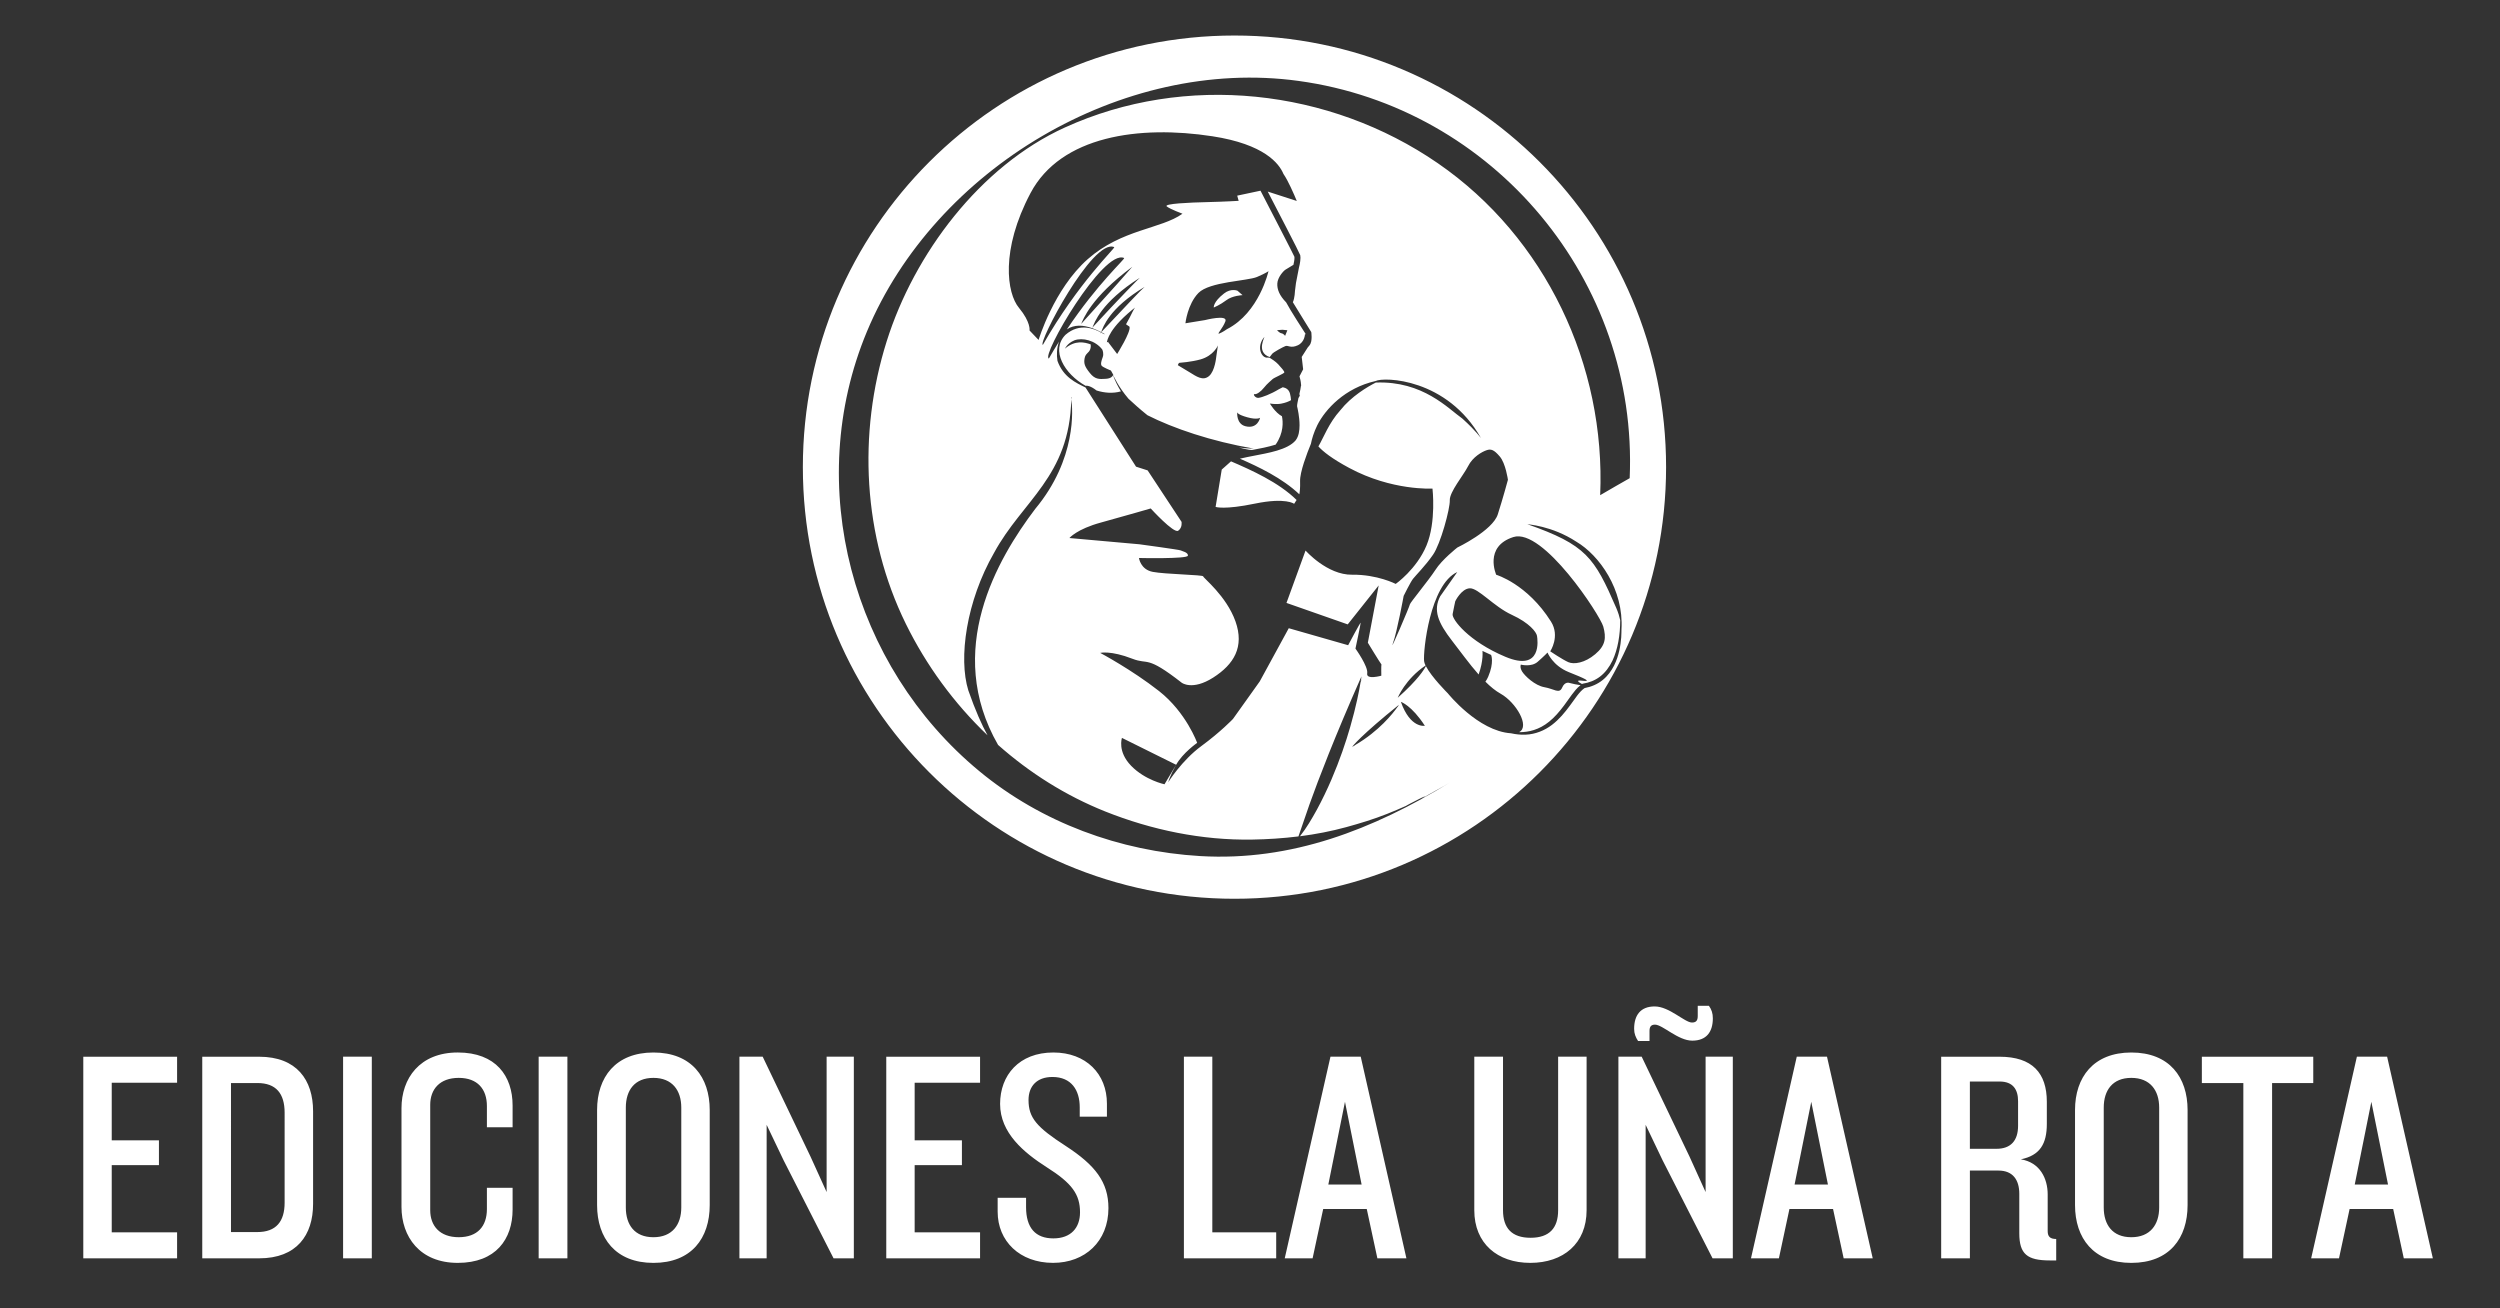 <?xml version="1.0" encoding="utf-8"?>
<!-- Generator: Adobe Illustrator 15.0.0, SVG Export Plug-In . SVG Version: 6.00 Build 0)  -->
<!DOCTYPE svg PUBLIC "-//W3C//DTD SVG 1.1//EN" "http://www.w3.org/Graphics/SVG/1.1/DTD/svg11.dtd">
<svg version="1.1" id="Capa_1" xmlns="http://www.w3.org/2000/svg" xmlns:xlink="http://www.w3.org/1999/xlink" x="0px" y="0px"
	 width="205px" height="107.295px" viewBox="0 0 205 107.295" enable-background="new 0 0 205 107.295" xml:space="preserve">
<rect x="0" y="0" width="205" height="107.295" fill="#333333" stroke="none"/>
<path fill="#FFFFFF" d="M195.818,97.129h-2.729l1.361-6.781L195.818,97.129z M199.494,103.184l-3.75-16.535h-2.48l-3.75,16.535
	h2.283l0.871-4.047h3.572l0.871,4.047H199.494z M189.687,88.809v-2.156h-9.135v2.156h3.402v14.375h2.357V88.809H189.687z
	 M177.052,99.016c0,1.416-0.746,2.436-2.285,2.436c-1.541,0-2.26-1.02-2.26-2.436V90.82c0-1.414,0.719-2.434,2.26-2.434
	c1.539,0,2.285,1.02,2.285,2.434V99.016z M179.382,98.816V91.02c0-2.682-1.484-4.715-4.615-4.715c-3.104,0-4.615,2.033-4.615,4.715
	v7.797c0,2.709,1.512,4.74,4.615,4.74C177.898,103.557,179.382,101.525,179.382,98.816 M165.482,92.312
	c0,1.24-0.619,1.889-1.764,1.889h-2.188v-5.516h2.436c1.117,0,1.516,0.67,1.516,1.615V92.312z M168.609,103.357v-1.76
	c-0.498,0-0.699-0.197-0.699-0.645v-3.008c0-1.314-0.639-2.629-2.203-2.879c1.584-0.32,2.133-1.289,2.133-2.902v-1.816
	c0-2.357-1.189-3.695-3.873-3.695h-4.791v16.531h2.355v-7.197h2.338c1.191,0,1.713,0.768,1.713,1.91v3.23
	c0,1.709,0.646,2.23,2.506,2.23H168.609z M149.89,97.129h-2.734l1.367-6.781L149.89,97.129z M153.564,103.184l-3.75-16.535h-2.48
	l-3.754,16.535h2.289l0.865-4.047h3.576l0.871,4.047H153.564z M142.091,103.184V86.648h-2.232v11.1l-1.316-2.902l-3.924-8.197h-1.91
	v16.535h2.234V92.236l1.389,2.906l4.098,8.041H142.091z M140.453,83.5c0-0.4-0.102-0.723-0.322-1.023h-0.916v0.824
	c0,0.346-0.098,0.547-0.473,0.547c-0.596,0-1.861-1.32-3.059-1.32c-1.162,0-1.684,0.723-1.684,1.838
	c0,0.398,0.127,0.695,0.322,0.994h0.939v-0.82c0-0.32,0.104-0.52,0.449-0.52c0.621,0,1.891,1.314,3.055,1.314
	C139.933,85.334,140.453,84.613,140.453,83.5 M130.101,99.24V86.648h-2.334V99.24c0,1.463-0.719,2.258-2.262,2.258
	c-1.537,0-2.258-0.795-2.258-2.258V86.648h-2.355V99.24c0,2.732,1.906,4.316,4.59,4.316
	C128.189,103.557,130.101,101.973,130.101,99.24 M111.652,97.129h-2.729l1.365-6.781L111.652,97.129z M115.326,103.184
	l-3.746-16.535h-2.482l-3.75,16.535h2.285l0.869-4.047h3.572l0.871,4.047H115.326z M104.648,103.184v-2.131H99.41V86.648h-2.33
	v16.535H104.648z M90.892,99.066c0-2.137-1.088-3.525-3.496-5.092c-2.385-1.539-3.057-2.311-3.057-3.773
	c0-1.121,0.672-1.889,1.961-1.889c1.564,0,2.238,1.094,2.238,2.482v0.771h2.23v-1.068c0-2.434-1.711-4.193-4.393-4.193
	c-2.807,0-4.367,1.859-4.367,4.217c0,2.385,1.957,3.998,3.822,5.191c2.086,1.316,2.732,2.236,2.732,3.701
	c0,1.268-0.748,2.135-2.188,2.135c-1.467,0-2.236-0.867-2.236-2.559v-0.768h-2.33v1.141c0,2.408,1.809,4.193,4.543,4.193
	C88.96,103.557,90.892,101.799,90.892,99.066 M80.365,103.184v-2.131h-5.363v-5.514h3.875v-2.033h-3.875v-4.721h5.363v-2.133h-7.691
	v16.531H80.365z M70.015,103.184V86.648h-2.232v11.1l-1.318-2.902l-3.924-8.197h-1.908v16.535h2.232V92.236l1.389,2.906l4.098,8.041
	H70.015z M55.865,99.016c0,1.416-0.746,2.436-2.285,2.436c-1.543,0-2.262-1.02-2.262-2.436V90.82c0-1.414,0.719-2.434,2.262-2.434
	c1.539,0,2.285,1.02,2.285,2.434V99.016z M58.197,98.816V91.02c0-2.682-1.488-4.715-4.617-4.715c-3.105,0-4.619,2.033-4.619,4.715
	v7.797c0,2.709,1.514,4.74,4.619,4.74C56.708,103.557,58.197,101.525,58.197,98.816 M46.527,86.648h-2.357v16.535h2.357V86.648z
	 M42.033,99.189v-1.787h-2.107v1.74c0,1.414-0.77,2.309-2.312,2.309c-1.562,0-2.336-0.945-2.336-2.211v-8.645
	c0-1.266,0.773-2.209,2.336-2.209c1.543,0,2.312,0.92,2.312,2.309v1.74h2.107v-1.787c0-2.408-1.365-4.344-4.494-4.344
	s-4.617,2.131-4.617,4.564v8.098c0,2.434,1.488,4.59,4.617,4.59S42.033,101.598,42.033,99.189 M30.488,86.648h-2.355v16.535h2.355
	V86.648z M23.339,98.619c0,1.539-0.693,2.41-2.236,2.41h-2.162V88.809h2.162c1.543,0,2.236,0.869,2.236,2.434V98.619z
	 M25.673,98.719v-7.602c0-2.557-1.342-4.465-4.42-4.465h-4.668v16.531h4.668C24.332,103.184,25.673,101.277,25.673,98.719
	 M14.521,103.184v-2.131H9.162v-5.514h3.871v-2.033H9.162v-4.721h5.359v-2.133H6.83v16.531H14.521z"/>
<path fill="#FFFFFF" d="M106.321,40.999c-1.466-1.448-3.712-2.453-5.375-3.167c-0.002,0.001-0.002,0.001-0.006,0.001l-0.757,0.672
	l-0.504,3.062c0,0,0.702,0.255,3.233-0.272c2.533-0.52,3.206,0.018,3.206,0.018L106.321,40.999z M101.227,2.913
	c-19.547,0-35.393,15.846-35.393,35.393s15.846,35.393,35.393,35.393c19.546,0,35.392-15.846,35.392-35.393
	S120.773,2.913,101.227,2.913z M132.957,51.866c-0.001,0.032-0.001,0.067-0.004,0.098c-0.003,0.103-0.006,0.203-0.013,0.313
	c-0.056,0.65-0.17,1.46-0.59,2.307c-0.213,0.416-0.51,0.841-0.934,1.181c-0.405,0.33-0.924,0.556-1.481,0.658
	c-0.44,0.301-0.795,0.899-1.202,1.436c-0.408,0.555-0.874,1.128-1.478,1.586c-0.602,0.458-1.361,0.769-2.152,0.798
	c-0.404,0.018-0.807-0.025-1.201-0.113c-2.7-0.175-5.18-3.276-5.18-3.276s-1.351-1.343-1.799-2.233
	c-0.135,0.27-0.644,1.116-2.311,2.598c0,0,0.616-1.525,2.283-2.646c-0.064-0.133-0.107-0.256-0.119-0.36
	c-0.09-0.805,0.475-6.275,2.72-7.304l-1.401,1.991c-0.585,1.124-0.195,2.141,0.981,3.654c0.672,0.858,1.398,1.882,2.171,2.755
	c0.416-1.152,0.314-1.933,0.314-1.933l0.71,0.329c0,0,0.268,0.603-0.24,1.79c-0.062,0.144-0.138,0.277-0.227,0.404
	c0.406,0.406,0.825,0.751,1.249,0.988c1.256,0.706,2.43,2.683,1.514,3.15c0.033,0,0.061,0.003,0.094,0.003
	c0.66-0.007,1.536-0.178,2.375-0.868c0.422-0.338,0.82-0.791,1.225-1.333l0.623-0.864c0.204-0.263,0.404-0.548,0.721-0.788
	c-0.283-0.044-0.646-0.108-0.9-0.183c0,0-0.379-0.158-0.61,0.382c-0.231,0.542-0.663,0.101-1.446-0.033
	c-0.791-0.134-1.625-0.938-1.838-1.291c-0.209-0.352-0.102-0.563-0.102-0.563s0.857,0.227,1.378-0.229
	c0.522-0.454,0.809-0.759,0.809-0.759s0.413,1.067,1.743,1.604c1.324,0.527,1.949,0.81,1.081,0.702
	c-0.558-0.068-0.269,0.127,0.009,0.277c0.006-0.003,0.01-0.007,0.014-0.01l0.033-0.019l0.035-0.007
	c0.477-0.075,0.964-0.251,1.388-0.574c0.423-0.322,0.774-0.784,1.031-1.327c0.433-0.935,0.622-2.077,0.628-3.295
	c-0.066-0.301-0.162-0.63-0.324-1.005c-1.805-4.162-2.472-5.176-7.296-6.873c-0.024,0.017,1.993,0.104,4.033,1.444
	c1.85,1.093,3.892,3.902,3.689,7.199C132.958,51.704,132.958,51.781,132.957,51.866z M116.838,59.513c0,0-1.187,0.244-1.967-1.963
	C114.872,57.55,115.753,57.84,116.838,59.513z M110.879,61.243c-0.009-0.021,0.771-0.991,3.838-3.454
	c0.001-0.002-0.047,0.07-0.116,0.17l0.148-0.134c0,0-0.071,0.069-0.172,0.167c-0.36,0.512-1.501,1.96-3.438,3.092
	c-0.078,0.065-0.154,0.131-0.233,0.195l0.184-0.165C111.017,61.156,110.955,61.202,110.879,61.243z M110.548,52.908l-4.869-1.394
	l-2.379,4.361l-2.197,3.08c0,0-0.986,1.041-2.592,2.222c-1.61,1.183-2.715,2.964-2.715,2.964s0.102-0.453,0.647-1.43l-0.954,1.6
	c0,0-1.587-0.335-2.732-1.512C91.61,61.62,92,60.508,92,60.508l4.443,2.204c0.541-0.973,1.724-1.797,1.724-1.797
	s-0.891-2.492-3.129-4.25c-2.239-1.756-4.822-3.128-4.822-3.128s0.854-0.215,2.643,0.481c1.34,0.521,1.104-0.328,4.042,1.965
	c0,0,0.863,0.668,2.574-0.417c1.708-1.09,2.579-2.518,1.833-4.616c-0.75-2.1-2.653-3.562-2.646-3.689
	c0.005-0.128-3.128-0.17-4.141-0.369c-1.009-0.197-1.126-1.137-1.126-1.137s3.965,0.089,4.009-0.188
	c0.052-0.28-0.504-0.376-0.588-0.434c-0.08-0.055-3.381-0.502-3.381-0.502l-5.744-0.513c0,0,0.601-0.732,2.606-1.276
	c2.005-0.552,4.062-1.149,4.062-1.149s1.887,2.074,2.251,1.827c0.364-0.249,0.276-0.73,0.276-0.73l-2.78-4.218l-0.951-0.305
	l-4.143-6.493c-0.781-0.383-1.826-0.847-2.302-2.188c-0.076-0.493-0.059-1.052,0.13-1.577c-0.278,0.444-0.555,0.902-0.833,1.389
	c-0.671-0.179,4.457-9.012,6.171-8.242c0.117,0.057-2.189,2.1-4.693,5.852c0.605-0.413,1.34-0.356,2.051-0.107
	c0.016-0.017,0.033-0.032,0.045-0.049c-0.011,0.024-0.019,0.042-0.024,0.053c0.25,0.091,0.499,0.204,0.74,0.327
	c0.148-0.386,0.622-1.941,3.56-3.707c-0.239,0.187-1.685,1.725-3.554,3.711c0.09,0.047,0.177,0.095,0.262,0.141
	c0.039,0.076-0.07,0.003-0.278-0.111c-0.024,0.053-0.041,0.08-0.059,0.055l0.052-0.057c-0.535-0.292-1.732-0.834-2.911,0.189
	c-1.243,1.263-0.079,3.217,1.647,4.18c0.133-0.021,0.42,0.011,0.899,0.386c0.661,0.208,1.35,0.257,1.995,0.075
	c0-0.003,0-0.003,0.004-0.005c-0.246-0.402-0.469-0.831-0.646-1.313c-0.041,0.084-0.177,0.261-0.588,0.286
	c-0.545,0.037-0.893,0.054-1.314-0.479c-0.43-0.535-0.503-0.78-0.43-1.196c0.071-0.415,0.344-0.431,0.458-0.737
	c0.058-0.155,0.058-0.307,0.042-0.41c-0.499-0.182-1.272-0.371-2.114,0.349c0.005,0.028,0.141-0.412,0.782-0.684
	c0.638-0.234,1.702-0.019,2.299,0.777c0,0.002-0.01-0.003-0.025-0.012c0.015,0.021,0.023,0.029,0.023,0.029s0.131,0.307,0.021,0.59
	c-0.107,0.284-0.192,0.575-0.082,0.704c0.105,0.13,0.756,0.391,0.756,0.391l0.193,0.349c0,0-0.002,0.014-0.014,0.03
	c0.082,0.126,0.417,0.941,1.259,1.931c0.407,0.379,0.983,0.899,1.557,1.354c2.126,1.078,5.22,2.131,8.709,2.735
	c0.006-0.01-0.366,0.026-1.21-0.088c0,0,0.888,0.24,1.099,0.2c0.597-0.106,1.31-0.249,1.912-0.436
	c0.667-0.958,0.616-1.861,0.518-2.328c-0.559-0.299-0.99-1.042-0.99-1.042s0.505,0.087,0.922,0.01
	c0.36-0.069,0.62-0.174,0.813-0.285c-0.012-0.174-0.035-0.354-0.086-0.541c-0.092-0.343-0.338-0.472-0.59-0.521
	c-0.106,0.048-0.215,0.102-0.329,0.169c-0.649,0.396-1.377,0.671-1.663,0.702c-0.281,0.029-0.486-0.336-0.313-0.305
	c0.169,0.031,0.512-0.209,0.77-0.537c0.257-0.33,0.595-0.587,0.706-0.701c0.115-0.109,0.946-0.452,0.957-0.545
	c0.009-0.094-0.255-0.398-0.503-0.665c-0.207-0.226-0.579-0.462-0.696-0.532c-0.047-0.005-0.092-0.01-0.154-0.017
	c-0.522,0.087-0.969-0.884-0.301-1.673c0.135-0.13-0.742,1.229,0.454,1.628c0.052-0.062,0.142-0.178,0.202-0.263
	c0.086-0.122,0.872-0.557,1.09-0.638c0.221-0.082,0.426,0.208,1.01-0.062c0.58-0.268,0.588-0.913,0.588-0.913l0.046,0.029
	c-0.001-0.029-0.001-0.051,0.004-0.056c-0.153-0.243-1.24-1.902-1.592-2.58c-0.549-0.561-0.75-1.065-0.724-1.549
	c0.025-0.501,0.492-1.022,0.67-1.135c0.097-0.064,0.395-0.241,0.652-0.396c0.033-0.152,0.088-0.417,0.084-0.58
	c0-0.044-0.002-0.082-0.006-0.084c0.004-0.036-2.229-4.354-2.779-5.414l-1.91,0.406l0.118,0.425c0,0-1.087,0.069-2.556,0.104
	c-1.463,0.032-3.632,0.128-3.336,0.358c0.298,0.23,1.286,0.595,1.286,0.595c-1.756,1.259-4.989,1.265-7.774,3.73
	c-2.784,2.464-4.025,6.62-4.025,6.62l-0.742-0.776c0,0,0.118-0.667-0.868-1.859c-0.99-1.187-1.534-4.723,0.951-9.412
	c2.489-4.691,8.923-5.58,14.921-4.653c4.232,0.653,5.459,2.222,5.816,3.087c0.403,0.577,0.873,1.71,0.883,1.718l0.211,0.499
	l-2.382-0.77c0.719,1.387,2.6,5.009,2.666,5.217c0.014,0.073,0.018,0.138,0.018,0.21c0,0.357-0.125,0.821-0.125,0.812l-0.244,1.26
	l-0.08,0.636c0,0-0.02,0.606-0.175,0.938c0.424,0.708,1.471,2.374,1.51,2.449c0,0.009,0.028,0.183,0.028,0.4
	c-0.008,0.223-0.008,0.495-0.2,0.724c-0.029,0.035-0.073,0.083-0.114,0.131l-0.498,0.782l0.117,1.009l-0.032,0.069l-0.261,0.501
	c-0.002,0.003-0.002,0.01-0.005,0.015c0.042,0.144,0.112,0.406,0.125,0.655l0.005,0.039c0.002,0.004,0.005,0.015,0.002,0.023
	l0.003,0.048l-0.016,0.017c-0.017,0.171-0.071,0.414-0.128,0.665c0.022,0.085,0.035,0.138,0.035,0.138l-0.113,0.197
	c-0.061,0.28-0.113,0.533-0.111,0.659c0,0,0,0.016,0.004,0.028c0.039,0.168,0.199,0.851,0.199,1.536
	c-0.002,0.446-0.059,0.9-0.323,1.245c-0.659,0.779-2.267,1.034-3.463,1.268c-0.248,0.047-0.701,0.134-1.105,0.232
	c1.545,0.673,3.479,1.596,4.873,2.92c0.038-0.195,0.079-0.528,0.062-1.067c-0.026-0.745,0.561-2.283,0.889-3.078
	c0.08-0.403,0.227-0.914,0.52-1.517c0.666-1.327,2.275-3.06,4.777-3.626c0.691-0.351,5.873-0.228,8.646,4.676
	c-0.008,0.014-0.343-0.526-1.521-1.593c-1.169-0.821-3.233-3.106-7.105-2.957c-0.686,0.35-2.002,1.125-2.909,2.273
	c-0.94,1.04-1.364,2.229-1.797,2.963c0.377,0.416,1.104,1.001,2.528,1.765c3.514,1.891,6.828,1.692,6.828,1.692
	s0.32,2.718-0.491,4.668c-0.813,1.95-2.523,3.15-2.523,3.15s-1.521-0.783-3.57-0.754c-2.05,0.033-3.825-1.982-3.825-1.982
	l-1.563,4.295l5.022,1.76l2.539-3.195l-0.889,4.698c0,0,0.986,1.627,1.115,1.782c-0.028,0.094-0.01,0.922-0.01,0.922
	s-1.259,0.361-1.158-0.193c0.098-0.553-0.963-2.029-0.963-2.029s0.43-2.011,0.426-2.113
	C111.572,50.971,110.548,52.908,110.548,52.908z M85.515,28.278c-0.463-0.066,4.096-8.791,5.854-8.013
	C91.481,20.323,88.403,23.193,85.515,28.278z M88.655,26.563c0.156-0.344,0.759-2.131,4.198-4.69
	C92.837,21.912,91.014,23.97,88.655,26.563z M93.464,22.778c-0.044,0.02-1.749,1.757-3.881,4.076
	C89.735,26.492,90.255,24.812,93.464,22.778z M92.623,26.8c0.117,0.422-1.016,2.228-1.016,2.228l-0.737-0.972l0.032-0.038
	c-0.048,0.019-0.089,0.038-0.139,0.056c0.027-0.119,0.135-1.186,2.458-2.97c-0.221,0.048-0.423,0.701-0.884,1.482
	C92.342,26.619,92.615,26.763,92.623,26.8z M100.609,26.993c0,0-0.339,0.241-0.615,0.354c-0.276,0.112,0.268-0.407,0.488-0.998
	c0.22-0.59-1.672-0.102-1.672-0.102l-1.605,0.262c0,0,0.163-1.554,1.067-2.486c0.901-0.924,4.025-0.982,4.803-1.312
	c0.779-0.333,0.942-0.479,0.942-0.479S103.264,25.641,100.609,26.993z M102.281,34.218c0.798,0.223,1.047,0.041,1.047,0.041
	s-0.198,0.952-1.209,0.69c-0.745-0.194-0.671-1.101-0.667-1.146C101.455,33.841,101.511,34.004,102.281,34.218z M98.437,29.473
	c1.09-0.304,1.432-1.146,1.432-1.146l-0.137,0.934c0,0-0.101,1.168-0.597,1.581c-0.499,0.416-1.032,0.026-1.589-0.316
	c-0.562-0.336-0.964-0.58-0.964-0.58s0.063-0.228,0.167-0.198C96.749,29.746,97.665,29.687,98.437,29.473z M104.715,27.075
	l0.443-0.035l0.406,0.041l-0.184,0.457c0,0-0.137-0.186-0.303-0.209C104.914,27.303,104.715,27.075,104.715,27.075z M127.182,50.97
	c-1.948-3.095-4.493-3.84-4.493-3.84s-1.029-2.312,1.404-3.091c2.432-0.782,7.127,6.426,7.376,7.34
	c0.249,0.913,0.196,1.548-0.665,2.269c-0.857,0.72-1.739,0.851-2.199,0.65c-0.459-0.199-1.486-0.889-1.486-0.889
	S127.945,52.181,127.182,50.97z M123.441,53.856c-3.03-1.271-4.397-3.082-4.326-3.498c0.076-0.416,0.216-1.055,0.216-1.055
	s0.491-1.024,1.186-1.062c0.692-0.041,1.985,1.505,3.442,2.17c1.459,0.671,2.018,1.416,2.074,1.726S126.466,55.13,123.441,53.856z
	 M122.82,42.175c-0.42,1.334-3.32,2.724-3.32,2.724s-1.266,0.992-1.8,1.838c-0.546,0.846-2.087,2.697-2.091,2.824
	c-0.001,0.126-1.732,4.157-1.389,3.187c0.348-0.965,0.88-3.886,0.88-3.886s0.558-1.131,0.765-1.395
	c0.207-0.268,1.036-1.094,1.645-1.982c0.619-0.888,1.399-3.771,1.373-4.461c-0.026-0.686,1.115-2.038,1.502-2.8
	c0.381-0.762,1.154-1.185,1.515-1.305c0.354-0.122,0.597-0.054,1.078,0.509c0.487,0.563,0.673,1.914,0.673,1.914
	S123.246,40.845,122.82,42.175z M131.214,40.605c0.463-10.642-4.477-21.135-13.309-27.219c-8.892-6.126-20.695-7.434-30.589-2.931
	c-6.958,3.164-12.354,10.364-14.61,17.538c-2.383,7.577-1.948,15.991,1.569,23.154c1.679,3.416,3.958,6.528,6.703,9.147
	c-0.464-0.843-0.995-2.019-1.575-3.681c-0.822-2.647-0.166-7.312,2.108-11.277c2.329-4.299,6.197-6.251,6.332-12.587
	c-0.025-0.156-0.032-0.224,0.007-0.18c0,0.059,0,0.121-0.007,0.18c0.13,0.746,0.45,4.899-2.958,8.985
	c-3.109,4.109-7.488,11.605-3.043,19.349c2.585,2.29,5.542,4.159,8.777,5.453c3.819,1.525,7.938,2.377,12.062,2.309
	c1.266-0.021,2.534-0.103,3.792-0.259l0.913-2.648c0.751-2.095,2.032-5.448,4.255-10.478c-0.001,0-0.021,0.155-0.063,0.417
	l0.151-0.385c0,0-0.062,0.179-0.166,0.473c-0.109,0.663-0.354,1.947-0.845,3.646c-0.362,1.259-0.861,2.735-1.546,4.327
	c-0.341,0.793-0.734,1.62-1.186,2.453c-0.402,0.727-0.842,1.492-1.389,2.182c1.281-0.164,2.551-0.408,3.797-0.749
	c1.128-0.31,2.256-0.652,3.346-1.086c0.522-0.212,1.041-0.422,1.555-0.657c-0.048,0.003,2.39-1.268,1.245-0.57
	c0.72-0.437,1.772-0.991,2.336-1.335c-6.28,3.828-12.954,6.465-20.462,6.021c-6.583-0.39-13.014-2.744-18.115-6.967
	c-10.427-8.624-14.471-23.43-9.209-36.046C76.657,13.842,92.028,4.652,106.47,6.634c16.047,2.198,27.87,16.407,27.164,32.577
	C132.71,39.732,132.327,39.961,131.214,40.605z M100.374,24.062c-0.919,0.716-0.845,1.157-0.845,1.157s0.52-0.215,1.029-0.601
	c0.506-0.386,1.332-0.416,1.332-0.416l-0.419-0.364C101.469,23.838,100.943,23.618,100.374,24.062z"/>
</svg>

